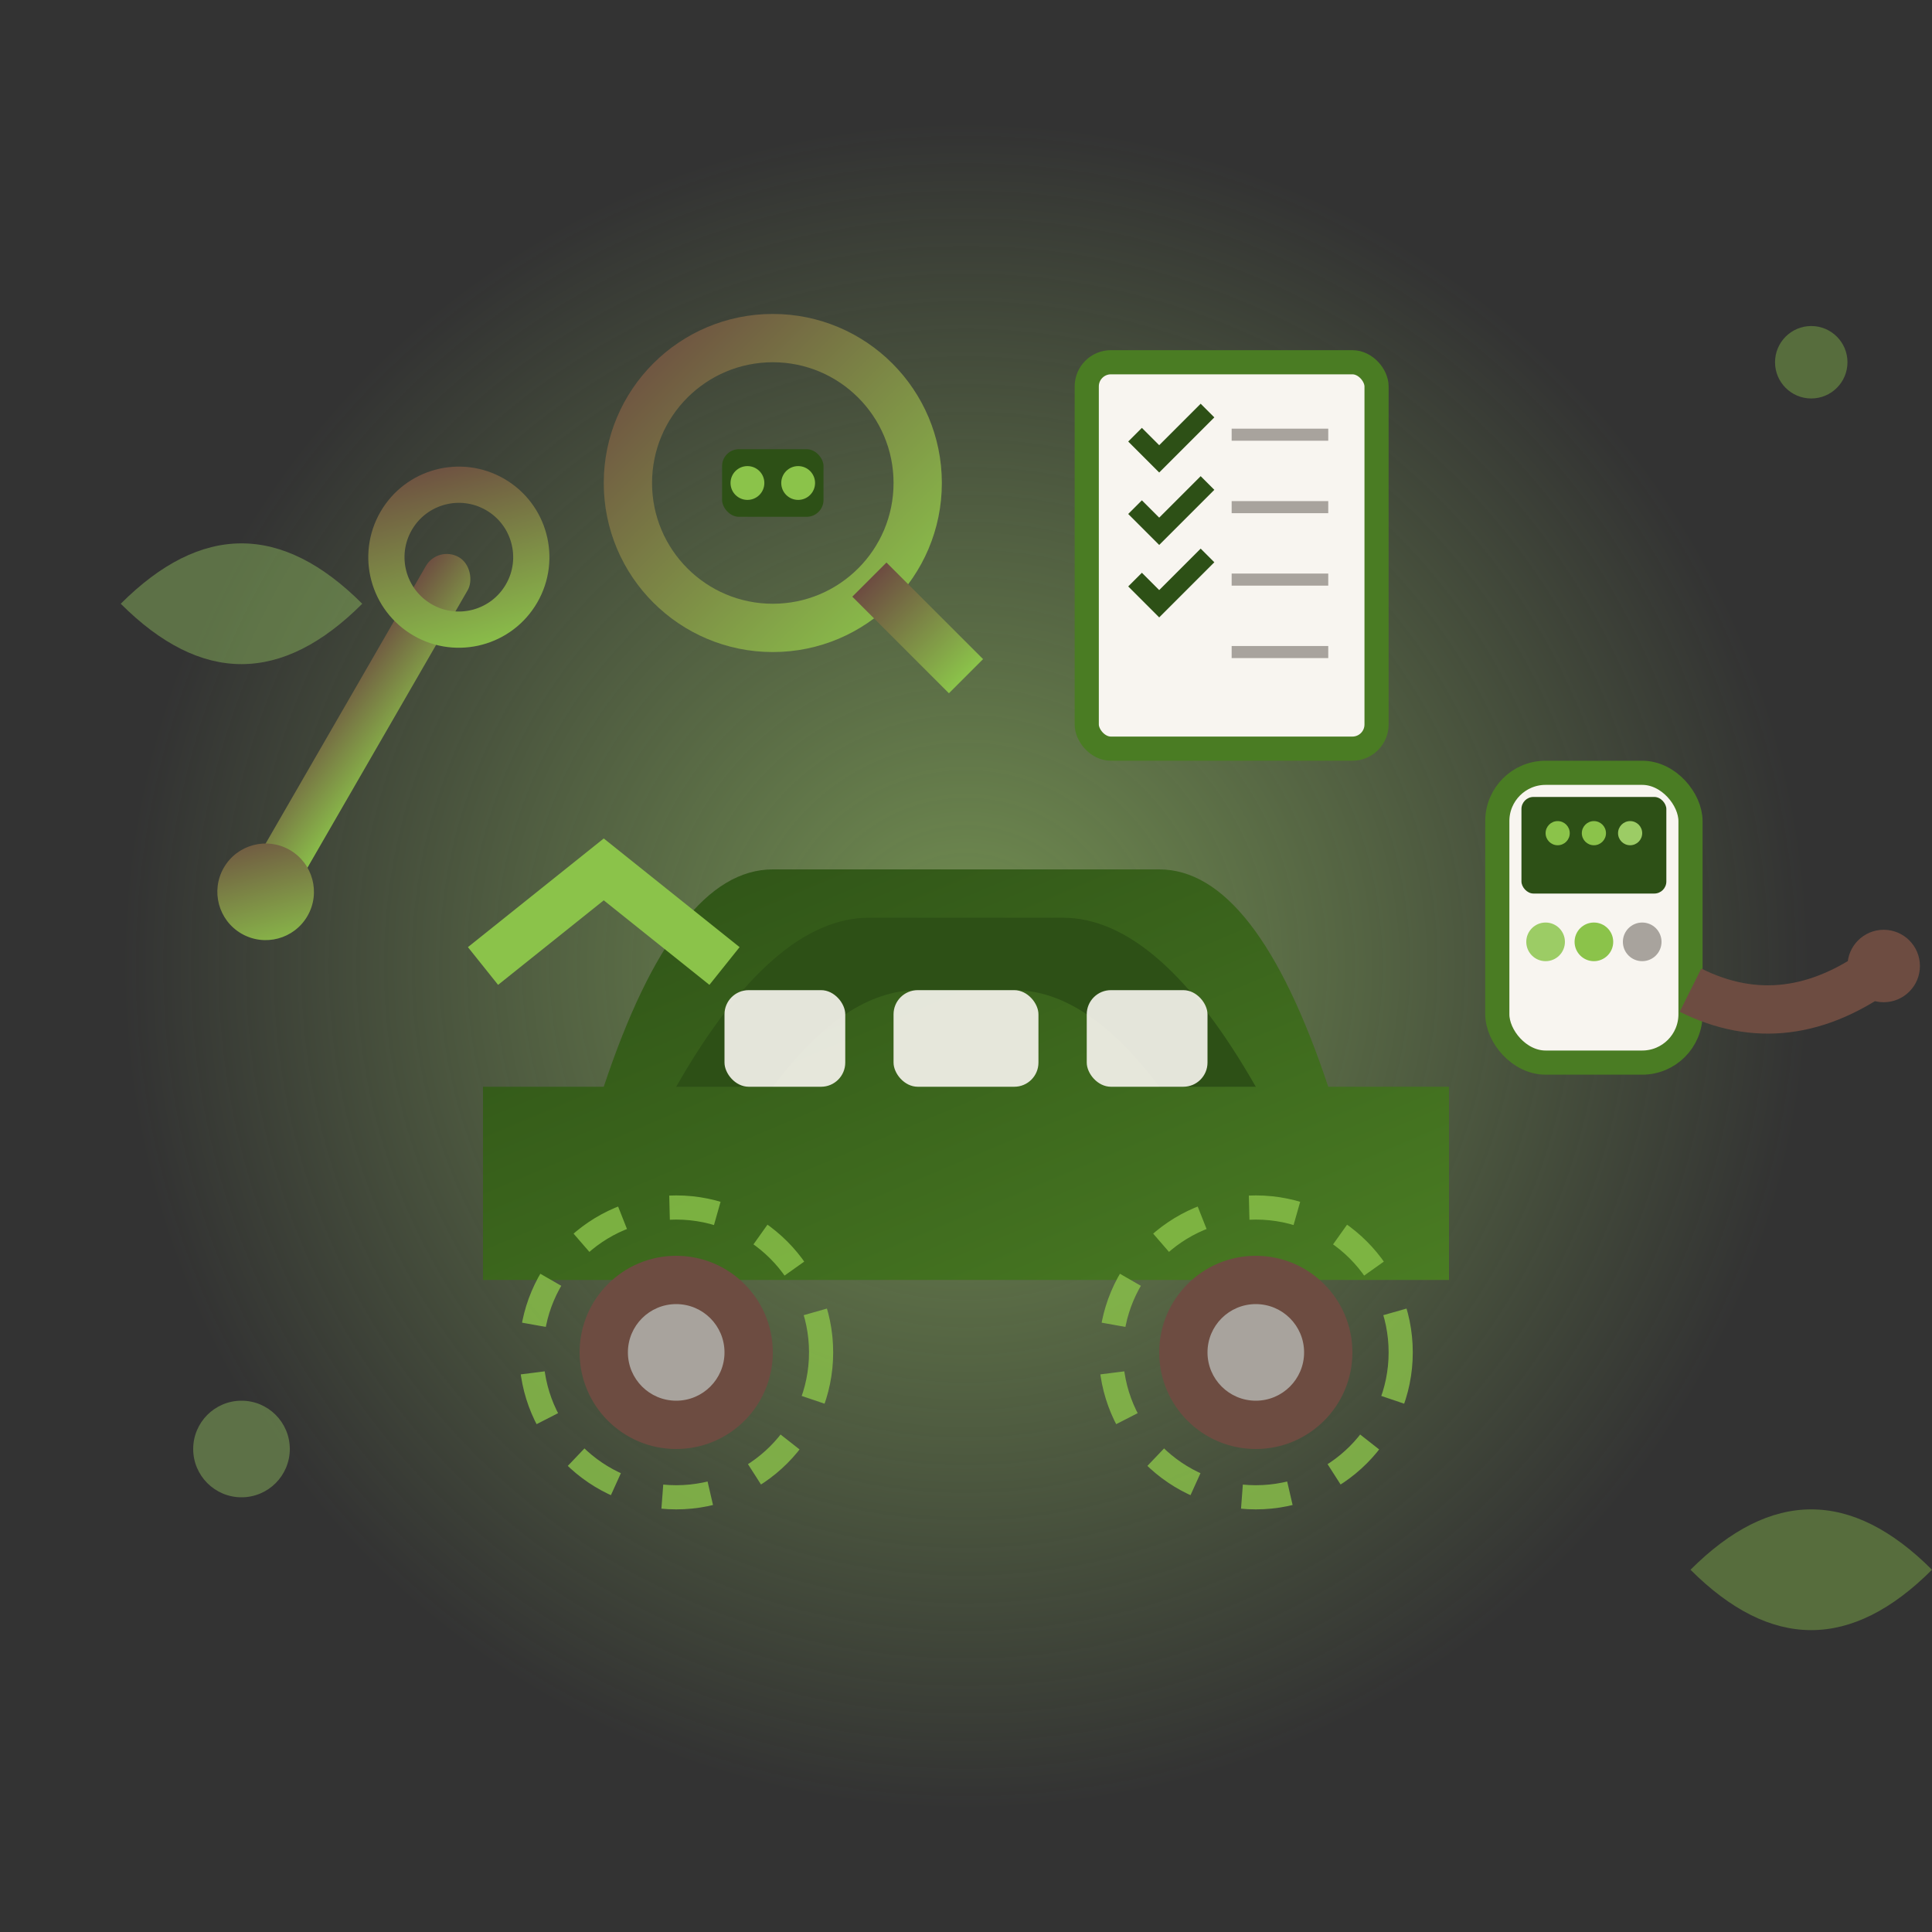 <svg xmlns="http://www.w3.org/2000/svg" viewBox="0 0 80 80" fill="none">
  <rect x="0" y="0" width="80" height="80" fill="#333333" stroke="none"/>
  <defs>
    <linearGradient id="inspectionGradient" x1="0%" y1="0%" x2="100%" y2="100%">
      <stop offset="0%" style="stop-color:#2d5016;stop-opacity:1" />
      <stop offset="100%" style="stop-color:#4a7c23;stop-opacity:1" />
    </linearGradient>
    <linearGradient id="toolGradient" x1="0%" y1="0%" x2="100%" y2="100%">
      <stop offset="0%" style="stop-color:#6d4c41;stop-opacity:1" />
      <stop offset="100%" style="stop-color:#8bc34a;stop-opacity:1" />
    </linearGradient>
    <radialGradient id="inspectionGlow" cx="50%" cy="50%" r="50%">
      <stop offset="0%" style="stop-color:#9ccc65;stop-opacity:0.6" />
      <stop offset="100%" style="stop-color:#9ccc65;stop-opacity:0" />
    </radialGradient>
  </defs>
  
  <!-- Background glow -->
  <circle cx="40" cy="40" r="35" fill="url(#inspectionGlow)"/>
  
  <!-- Main inspection scene -->
  <g transform="translate(40, 40)">
    <!-- Car being inspected -->
    <g transform="translate(0, 8)">
      <!-- Car body -->
      <path d="M-20,5 L20,5 L20,-3 L15,-3 Q12,-12 8,-12 L-8,-12 Q-12,-12 -15,-3 L-20,-3 Z" fill="url(#inspectionGradient)"/>
      
      <!-- Car roof -->
      <path d="M-12,-3 Q-8,-10 -4,-10 L4,-10 Q8,-10 12,-3 L8,-3 Q5,-7 2,-7 L-2,-7 Q-5,-7 -8,-3 Z" fill="#2d5016"/>
      
      <!-- Windows -->
      <rect x="-10" y="-7" width="5" height="4" fill="#f8f5f0" opacity="0.9" rx="1"/>
      <rect x="-3" y="-7" width="6" height="4" fill="#f8f5f0" opacity="0.9" rx="1"/>
      <rect x="5" y="-7" width="5" height="4" fill="#f8f5f0" opacity="0.9" rx="1"/>
      
      <!-- Wheels -->
      <circle cx="-12" cy="8" r="4" fill="#6d4c41"/>
      <circle cx="-12" cy="8" r="2" fill="#a8a39d"/>
      <circle cx="12" cy="8" r="4" fill="#6d4c41"/>
      <circle cx="12" cy="8" r="2" fill="#a8a39d"/>
      
      <!-- Inspection highlights -->
      <circle cx="-12" cy="8" r="6" fill="none" stroke="#8bc34a" stroke-width="1" opacity="0.8" stroke-dasharray="2,2"/>
      <circle cx="12" cy="8" r="6" fill="none" stroke="#8bc34a" stroke-width="1" opacity="0.8" stroke-dasharray="2,2"/>
      
      <!-- Hood open indicator -->
      <path d="M-20,-8 L-15,-12 L-10,-8" fill="none" stroke="#8bc34a" stroke-width="2"/>
    </g>
    
    <!-- Inspection tools -->
    <g transform="translate(-25, -10)">
      <!-- Wrench -->
      <g transform="rotate(30)">
        <rect x="-1" y="-8" width="2" height="16" fill="url(#toolGradient)" rx="1"/>
        <circle cx="0" cy="-8" r="3" fill="none" stroke="url(#toolGradient)" stroke-width="1.5"/>
        <circle cx="0" cy="8" r="2" fill="url(#toolGradient)"/>
      </g>
    </g>
    
    <!-- Diagnostic device -->
    <g transform="translate(22, -8)">
      <rect x="0" y="0" width="8" height="12" rx="2" fill="#f8f5f0" stroke="#4a7c23" stroke-width="1"/>
      
      <!-- Screen -->
      <rect x="1" y="1" width="6" height="4" fill="#2d5016" rx="0.5"/>
      
      <!-- Indicators on screen -->
      <circle cx="2.5" cy="2.5" r="0.5" fill="#8bc34a"/>
      <circle cx="4" cy="2.5" r="0.5" fill="#8bc34a"/>
      <circle cx="5.5" cy="2.5" r="0.5" fill="#9ccc65"/>
      
      <!-- Buttons -->
      <circle cx="2" cy="7" r="0.8" fill="#9ccc65"/>
      <circle cx="4" cy="7" r="0.8" fill="#8bc34a"/>
      <circle cx="6" cy="7" r="0.8" fill="#a8a39d"/>
      
      <!-- Wire/cable -->
      <path d="M8,9 Q12,11 16,8" stroke="#6d4c41" stroke-width="2" fill="none"/>
      <circle cx="16" cy="8" r="1.5" fill="#6d4c41"/>
    </g>
    
    <!-- Magnifying glass examining engine -->
    <g transform="translate(-8, -20)">
      <circle cx="0" cy="0" r="6" fill="none" stroke="url(#toolGradient)" stroke-width="2"/>
      <path d="M4,4 L8,8" stroke="url(#toolGradient)" stroke-width="2"/>
      
      <!-- Engine part visible through glass -->
      <g transform="scale(0.7)">
        <rect x="-3" y="-2" width="6" height="4" fill="#2d5016" rx="1"/>
        <circle cx="-1.5" cy="0" r="1" fill="#8bc34a"/>
        <circle cx="1.5" cy="0" r="1" fill="#8bc34a"/>
      </g>
    </g>
    
    <!-- Inspection checklist -->
    <g transform="translate(5, -25)">
      <rect x="0" y="0" width="12" height="16" rx="1" fill="#f8f5f0" stroke="#4a7c23" stroke-width="1"/>
      
      <!-- Checklist items -->
      <g stroke="#2d5016" stroke-width="0.8" fill="none">
        <path d="M2,3 L3,4 L5,2"/>
        <path d="M2,6 L3,7 L5,5"/>
        <path d="M2,9 L3,10 L5,8"/>
      </g>
      
      <!-- Lines representing text -->
      <g stroke="#a8a39d" stroke-width="0.5">
        <line x1="6" y1="3" x2="10" y2="3"/>
        <line x1="6" y1="6" x2="10" y2="6"/>
        <line x1="6" y1="9" x2="10" y2="9"/>
        <line x1="6" y1="12" x2="10" y2="12"/>
      </g>
    </g>
    
    <!-- Decorative organic elements -->
    <g opacity="0.4">
      <path d="M-35,-15 Q-30,-20 -25,-15 Q-30,-10 -35,-15" fill="#9ccc65"/>
      <path d="M30,25 Q35,20 40,25 Q35,30 30,25" fill="#8bc34a"/>
      <circle cx="-30" cy="20" r="2" fill="#9ccc65"/>
      <circle cx="35" cy="-25" r="1.5" fill="#8bc34a"/>
    </g>
  </g>
</svg>
